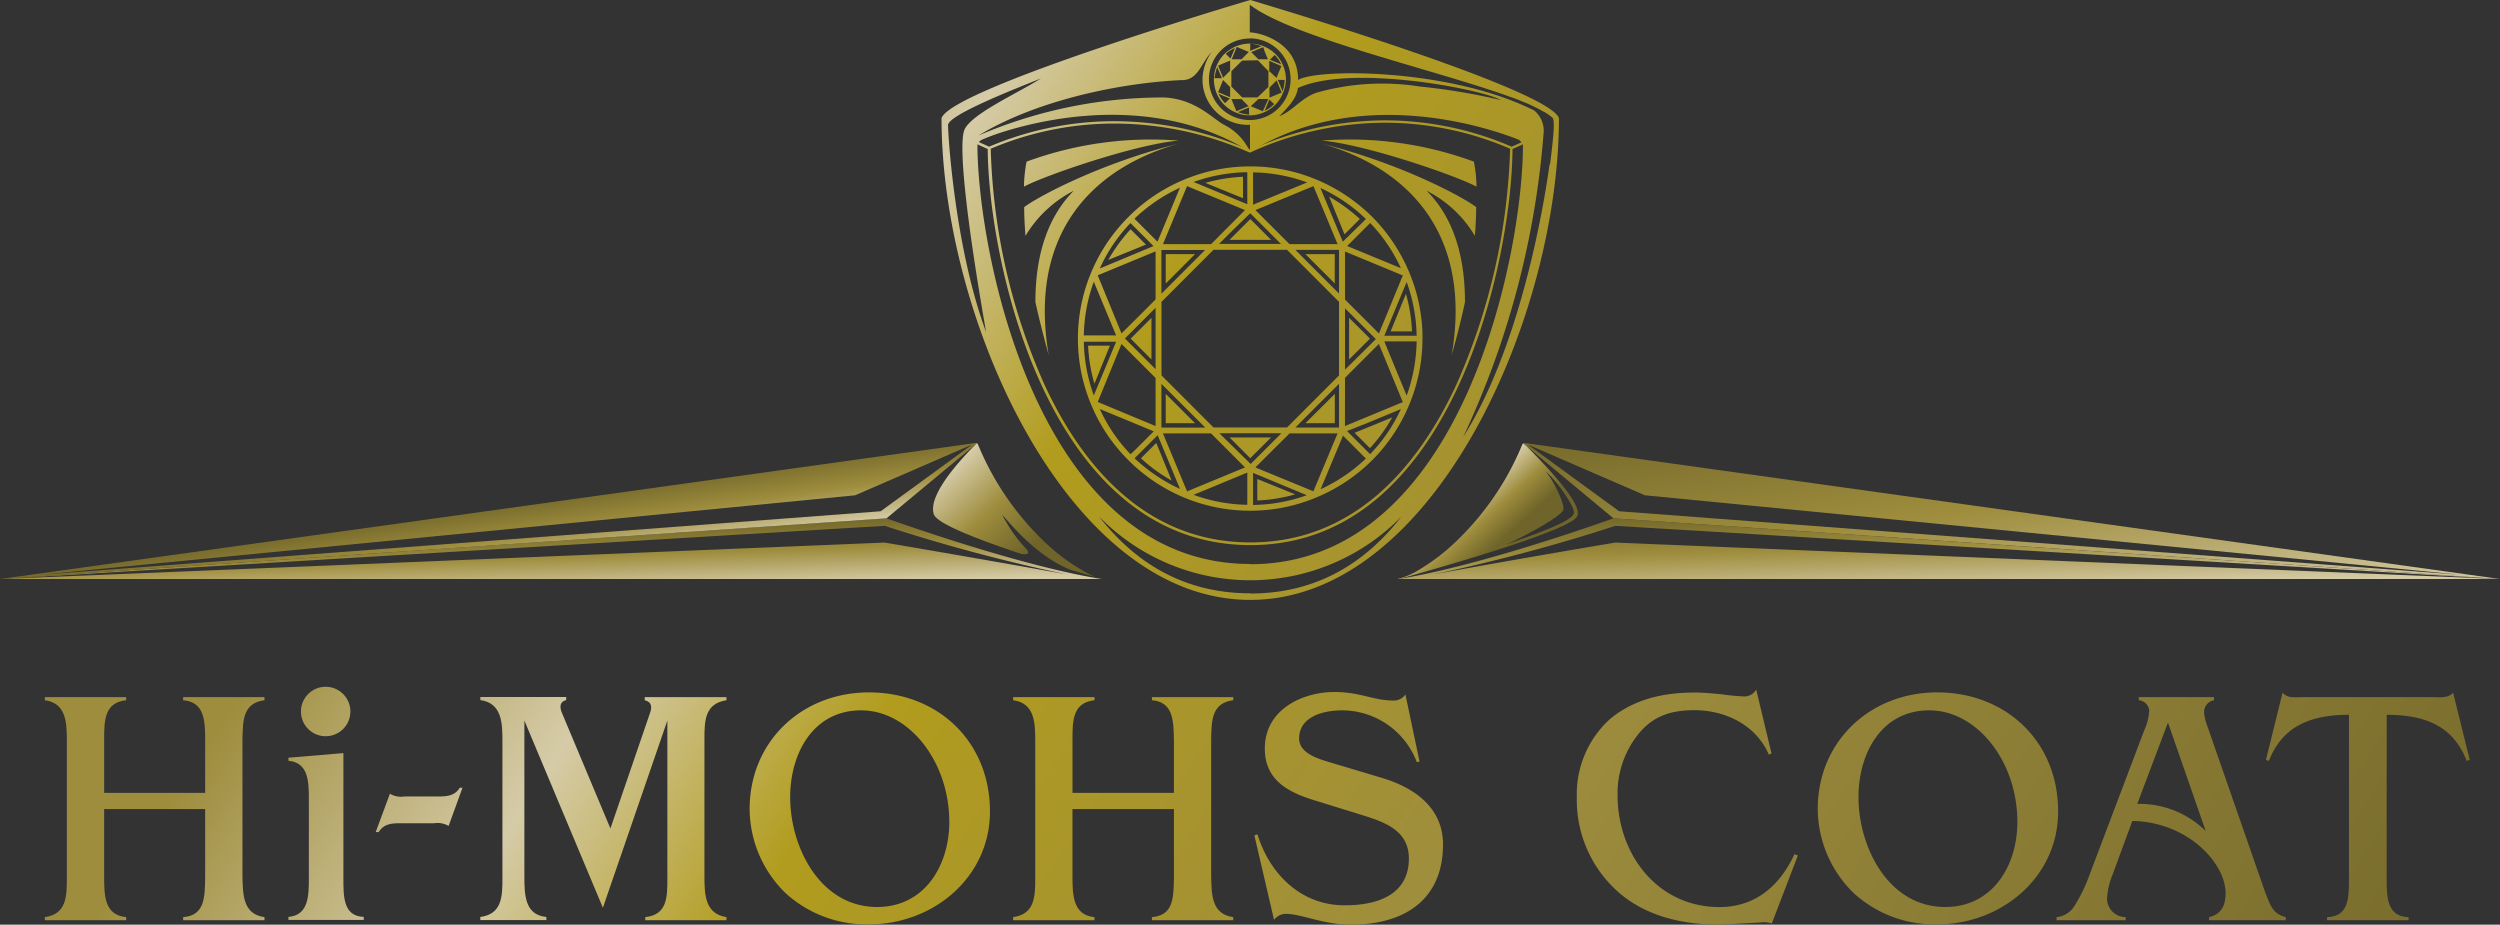 <svg id="レイヤー_1" data-name="レイヤー 1" xmlns="http://www.w3.org/2000/svg" xmlns:xlink="http://www.w3.org/1999/xlink" viewBox="0 0 325.72 120.47"><rect x="0" y="0" width="325.72" height="120.47" fill="#333333" stroke="none"/><defs><style>.cls-1{fill:url(#linear-gradient);}.cls-2{fill:url(#linear-gradient-2);}.cls-3{fill:url(#linear-gradient-3);}.cls-4{fill:url(#linear-gradient-4);}.cls-5{fill:url(#linear-gradient-5);}.cls-6{fill:url(#linear-gradient-6);}.cls-7{fill:url(#linear-gradient-7);}.cls-8{fill:url(#linear-gradient-8);}.cls-9{fill:url(#linear-gradient-9);}.cls-10{fill:url(#linear-gradient-10);}.cls-11{fill:url(#linear-gradient-12);}.cls-12{fill:url(#linear-gradient-13);}.cls-13{fill:url(#linear-gradient-14);}.cls-14{fill:url(#linear-gradient-15);}.cls-15{fill:url(#linear-gradient-16);}.cls-16{fill:url(#linear-gradient-17);}.cls-17{fill:url(#linear-gradient-18);}.cls-18{fill:url(#linear-gradient-19);}.cls-19{fill:url(#linear-gradient-20);}.cls-20{fill:url(#linear-gradient-21);}.cls-21{fill:url(#linear-gradient-22);}.cls-22{fill:url(#linear-gradient-23);}.cls-23{fill:url(#linear-gradient-24);}.cls-24{fill:url(#linear-gradient-25);}.cls-25{fill:url(#linear-gradient-26);}.cls-26{fill:url(#linear-gradient-27);}.cls-27{fill:url(#linear-gradient-28);}.cls-28{fill:url(#linear-gradient-29);}.cls-29{fill:url(#linear-gradient-30);}.cls-30{fill:url(#linear-gradient-31);}.cls-31,.cls-32,.cls-33,.cls-34{stroke:#fff;stroke-linejoin:round;stroke-width:0.16px;}.cls-31{fill:url(#linear-gradient-32);}.cls-32{fill:url(#linear-gradient-33);}.cls-33{fill:url(#linear-gradient-34);}.cls-34{fill:url(#linear-gradient-35);}.cls-35{fill:url(#linear-gradient-36);}.cls-36{fill:url(#linear-gradient-37);}.cls-37{fill:url(#linear-gradient-38);}.cls-38{fill:url(#linear-gradient-39);}.cls-39{fill:url(#linear-gradient-40);}.cls-40{fill:url(#linear-gradient-41);}.cls-41{fill:url(#名称未設定グラデーション_13);}.cls-42{fill:url(#名称未設定グラデーション_9);}.cls-43{fill:url(#名称未設定グラデーション_13-2);}.cls-44{fill:url(#名称未設定グラデーション_9-2);}.cls-45{fill:url(#名称未設定グラデーション_15);}.cls-46{fill:url(#名称未設定グラデーション_15-2);}.cls-47{fill:url(#名称未設定グラデーション_15-3);}</style><linearGradient id="linear-gradient" x1="246.58" y1="295.13" x2="518.46" y2="472.45" gradientUnits="userSpaceOnUse"><stop offset="0.12" stop-color="#9e8d3d"/><stop offset="0.24" stop-color="#d5cba7"/><stop offset="0.34" stop-color="#b19c1d"/><stop offset="0.57" stop-color="#9e8d3d"/><stop offset="1" stop-color="#6f6429"/></linearGradient><linearGradient id="linear-gradient-2" x1="251.19" y1="288.07" x2="523.04" y2="465.37" xlink:href="#linear-gradient"/><linearGradient id="linear-gradient-3" x1="256.78" y1="279.42" x2="528.82" y2="456.84" xlink:href="#linear-gradient"/><linearGradient id="linear-gradient-4" x1="274.36" y1="252.52" x2="546.26" y2="429.85" xlink:href="#linear-gradient"/><linearGradient id="linear-gradient-5" x1="284.23" y1="237.4" x2="556.12" y2="414.72" xlink:href="#linear-gradient"/><linearGradient id="linear-gradient-6" x1="292.77" y1="224.26" x2="564.7" y2="401.61" xlink:href="#linear-gradient"/><linearGradient id="linear-gradient-7" x1="307.19" y1="202.22" x2="579.06" y2="379.52" xlink:href="#linear-gradient"/><linearGradient id="linear-gradient-8" x1="315.87" y1="188.83" x2="587.8" y2="366.18" xlink:href="#linear-gradient"/><linearGradient id="linear-gradient-9" x1="323.62" y1="177.09" x2="595.47" y2="354.38" xlink:href="#linear-gradient"/><linearGradient id="linear-gradient-10" x1="333.59" y1="161.66" x2="605.51" y2="339" xlink:href="#linear-gradient"/><linearGradient id="linear-gradient-12" x1="264.03" y1="268.38" x2="535.91" y2="445.69" xlink:href="#linear-gradient"/><linearGradient id="linear-gradient-13" x1="259.01" y1="276.04" x2="530.99" y2="453.42" xlink:href="#linear-gradient"/><linearGradient id="linear-gradient-14" x1="320.48" y1="181.82" x2="592.37" y2="359.13" xlink:href="#linear-gradient"/><linearGradient id="linear-gradient-15" x1="57.45" y1="-21.48" x2="329.92" y2="156.22" xlink:href="#linear-gradient"/><linearGradient id="linear-gradient-16" x1="66.62" y1="-34.95" x2="338.46" y2="142.33" xlink:href="#linear-gradient"/><linearGradient id="linear-gradient-17" x1="51.79" y1="-12.04" x2="323.42" y2="165.11" xlink:href="#linear-gradient"/><linearGradient id="linear-gradient-18" x1="60.57" y1="-25.77" x2="332.53" y2="151.59" xlink:href="#linear-gradient"/><linearGradient id="linear-gradient-19" x1="55.4" y1="-17.59" x2="327.04" y2="159.57" xlink:href="#linear-gradient"/><linearGradient id="linear-gradient-20" x1="65.28" y1="-32.89" x2="337.11" y2="144.39" xlink:href="#linear-gradient"/><linearGradient id="linear-gradient-21" x1="53.12" y1="-14.12" x2="324.82" y2="163.08" xlink:href="#linear-gradient"/><linearGradient id="linear-gradient-22" x1="62.84" y1="-29.53" x2="335.1" y2="148.03" xlink:href="#linear-gradient"/><linearGradient id="linear-gradient-23" x1="327.86" y1="170.39" x2="599.88" y2="347.79" xlink:href="#linear-gradient"/><linearGradient id="linear-gradient-24" x1="324.54" y1="175.66" x2="596.36" y2="352.93" xlink:href="#linear-gradient"/><linearGradient id="linear-gradient-25" x1="308.56" y1="199.73" x2="580.86" y2="377.31" xlink:href="#linear-gradient"/><linearGradient id="linear-gradient-26" x1="316.85" y1="187.77" x2="588.33" y2="364.82" xlink:href="#linear-gradient"/><linearGradient id="linear-gradient-27" x1="317.64" y1="186" x2="589.78" y2="363.48" xlink:href="#linear-gradient"/><linearGradient id="linear-gradient-28" x1="325.69" y1="173.88" x2="597.51" y2="351.15" xlink:href="#linear-gradient"/><linearGradient id="linear-gradient-29" x1="306.58" y1="203.34" x2="578.21" y2="380.5" xlink:href="#linear-gradient"/><linearGradient id="linear-gradient-30" x1="309.78" y1="197.98" x2="582.01" y2="375.52" xlink:href="#linear-gradient"/><linearGradient id="linear-gradient-31" x1="317.21" y1="186.86" x2="589.07" y2="364.16" xlink:href="#linear-gradient"/><linearGradient id="linear-gradient-32" x1="161.07" y1="6.08" x2="161.07" y2="6.08" xlink:href="#linear-gradient"/><linearGradient id="linear-gradient-33" x1="167.1" y1="8.57" x2="167.1" y2="8.57" xlink:href="#linear-gradient"/><linearGradient id="linear-gradient-34" x1="164.6" y1="14.61" x2="164.6" y2="14.61" xlink:href="#linear-gradient"/><linearGradient id="linear-gradient-35" x1="158.57" y1="12.11" x2="158.57" y2="12.11" xlink:href="#linear-gradient"/><linearGradient id="linear-gradient-36" x1="332.62" y1="163.16" x2="604.58" y2="340.53" xlink:href="#linear-gradient"/><linearGradient id="linear-gradient-37" x1="334.09" y1="160.95" x2="605.97" y2="338.26" xlink:href="#linear-gradient"/><linearGradient id="linear-gradient-38" x1="321.81" y1="179.73" x2="593.77" y2="357.1" xlink:href="#linear-gradient"/><linearGradient id="linear-gradient-39" x1="317.2" y1="186.82" x2="589.13" y2="364.17" xlink:href="#linear-gradient"/><linearGradient id="linear-gradient-40" x1="328.92" y1="168.84" x2="600.85" y2="346.18" xlink:href="#linear-gradient"/><linearGradient id="linear-gradient-41" x1="321.01" y1="180.99" x2="592.91" y2="358.32" xlink:href="#linear-gradient"/><linearGradient id="名称未設定グラデーション_13" x1="329.88" y1="287.53" x2="329.61" y2="278.78" gradientUnits="userSpaceOnUse"><stop offset="0" stop-color="#d5cba7"/><stop offset="0.52" stop-color="#9e8d3d"/><stop offset="1" stop-color="#6f6429"/></linearGradient><linearGradient id="名称未設定グラデーション_9" x1="322.95" y1="285.57" x2="321.47" y2="275.61" gradientUnits="userSpaceOnUse"><stop offset="0" stop-color="#d5cba7"/><stop offset="0.49" stop-color="#9e8d3d"/><stop offset="1" stop-color="#6f6429"/></linearGradient><linearGradient id="名称未設定グラデーション_13-2" x1="512.03" y1="287.38" x2="511.68" y2="275.95" xlink:href="#名称未設定グラデーション_13"/><linearGradient id="名称未設定グラデーション_9-2" x1="522.87" y1="295.39" x2="517.02" y2="256" xlink:href="#名称未設定グラデーション_9"/><linearGradient id="名称未設定グラデーション_15" x1="447.81" y1="276.28" x2="452.81" y2="281.74" gradientUnits="userSpaceOnUse"><stop offset="0" stop-color="#d5cba7"/><stop offset="0.51" stop-color="#9e8d3d"/><stop offset="1" stop-color="#6f6429"/></linearGradient><linearGradient id="名称未設定グラデーション_15-2" x1="381.6" y1="271.86" x2="391.47" y2="282.62" xlink:href="#名称未設定グラデーション_15"/><linearGradient id="名称未設定グラデーション_15-3" x1="378.32" y1="273.82" x2="387.24" y2="283.54" xlink:href="#名称未設定グラデーション_15"/></defs><path class="cls-1" d="M271.62,324.5c0,2.51,0,5.12,2.87,5.38v.4h-10.6v-.4c2.82-.38,2.87-2.69,2.87-5.08V307c0-2.42-.05-5-2.87-5.38v-.4h10.6v.4c-2.83.31-2.87,2.61-2.87,5.07v7h13.16V307c0-2.55,0-5.15-2.87-5.38v-.4h10.6v.4c-2.82.36-2.82,2.65-2.87,5.07V324.5c.05,2.47.05,5,2.87,5.38v.4h-10.6v-.4c2.82-.21,2.82-2.56,2.87-5.08v-9H271.62Z" transform="translate(-258.05 -210.39)"/><path class="cls-2" d="M302.79,308.51v16.34c0,2.39,0,4.91,2.65,5v.4h-9.81v-.4c2.61-.21,2.66-2.73,2.66-5V314.51c0-2.28-.05-4.77-2.66-5v-.4Z" transform="translate(-258.05 -210.39)"/><path class="cls-3" d="M316.5,318a2.88,2.88,0,0,0-1.9-.35h-3.85c-1.33,0-2.61-.09-3.36,1.15H307l1.85-5a2.82,2.82,0,0,0,1.91.36h3.84c1.32,0,2.61.09,3.35-1.14h.36Z" transform="translate(-258.05 -210.39)"/><path class="cls-4" d="M360.44,326.79a15.38,15.38,0,0,1-4.72-11c0-8.83,6.84-15.19,15.54-15.19,9,0,15.77,6.41,15.77,15.51,0,8.61-7.41,14.71-15.72,14.71A15.61,15.61,0,0,1,360.44,326.79Zm11.88,1.77c6.19,0,9.41-5.38,9.41-11.09,0-7.86-5.25-14.53-11.49-14.53S361,308.55,361,314.25C361,320.82,364.94,328.56,372.32,328.56Z" transform="translate(-258.05 -210.39)"/><path class="cls-5" d="M397.78,324.5c0,2.51.05,5.12,2.87,5.38v.4h-10.6v-.4c2.83-.38,2.88-2.69,2.88-5.08V307c0-2.42-.05-5-2.88-5.38v-.4h10.6v.4c-2.82.31-2.87,2.61-2.87,5.07v7H411V307c-.05-2.55,0-5.15-2.87-5.38v-.4h10.6v.4c-2.83.36-2.83,2.65-2.88,5.07V324.5c.05,2.47.05,5,2.88,5.38v.4h-10.6v-.4c2.82-.21,2.82-2.56,2.87-5.08v-9H397.78Z" transform="translate(-258.05 -210.39)"/><path class="cls-6" d="M443,309.61l-.35.09a10.43,10.43,0,0,0-9.76-6.76c-2.47,0-5.58.84-5.58,3.67,0,2.11,3,2.78,4.57,3.27l6.18,1.85c5.74,1.72,8,5,8,8.66,0,7-4.73,10.47-12,10.47-3.63,0-6.45-1.41-8.52-1.41a2,2,0,0,0-1.5.78l-2.56-11,.4-.14c1.59,5.18,5.68,9.25,11.34,9.25s8.39-2.27,8.39-6.1-3.49-4.85-6.49-5.78l-5.88-1.82c-3.43-1.06-6.4-2.65-6.4-6.72,0-5.16,5-7.37,9.06-7.37,3.4,0,5.08,1.11,7.67,1.11a1.82,1.82,0,0,0,1.59-.79Z" transform="translate(-258.05 -210.39)"/><path class="cls-7" d="M488.89,330.72a2.84,2.84,0,0,0-1.48-.14l-5.33.28c-4.63,0-9.29-1-12.9-4a16,16,0,0,1-5.69-12.59,13.22,13.22,0,0,1,4.37-10.24c3.18-2.6,7-3.41,11-3.41,1.29,0,2.48.14,3.54.23a24.88,24.88,0,0,0,2.74.27,1.76,1.76,0,0,0,1.72-.89l2,8.34-.36.13c-1.64-3.84-5.65-5.78-9.68-5.78-2.91,0-5.26.66-7.22,3A12.33,12.33,0,0,0,468.8,314c0,7.68,5.19,14.57,13.28,14.57,4.68,0,7.86-2.78,9.77-6.89l.44.17Z" transform="translate(-258.05 -210.39)"/><path class="cls-8" d="M499.61,326.79a15.39,15.39,0,0,1-4.73-11c0-8.83,6.86-15.19,15.55-15.19,9,0,15.77,6.41,15.77,15.51,0,8.61-7.43,14.71-15.73,14.71A15.56,15.56,0,0,1,499.61,326.79Zm11.88,1.77c6.18,0,9.4-5.38,9.4-11.09,0-7.86-5.24-14.53-11.48-14.53s-9.22,5.61-9.22,11.31C500.19,320.82,504.12,328.56,511.49,328.56Z" transform="translate(-258.05 -210.39)"/><path class="cls-9" d="M533.28,324.37a9.55,9.55,0,0,0-.71,3.13,2.43,2.43,0,0,0,2.43,2.38v.4h-9v-.4a3.07,3.07,0,0,0,2.29-1.4,20.75,20.75,0,0,0,2-4.11l7.11-18.78a7.36,7.36,0,0,0,.67-2.57,1.48,1.48,0,0,0-1.36-1.4v-.4h9.8v.4a1.55,1.55,0,0,0-1.29,1.58,5.67,5.67,0,0,0,.4,1.73l7.56,21.73c.65,1.58.92,2.79,2.68,3.22v.4h-10v-.4c1.59-.35,2.16-1.54,2.16-3.09,0-4-5-9.32-12.15-9.44Zm7.23-19.84-4,10.6a12.25,12.25,0,0,1,8.92,3.54Z" transform="translate(-258.05 -210.39)"/><path class="cls-10" d="M569,324.53c0,2.71,0,5.27,2.86,5.35v.4H561.24v-.4c2.81-.08,2.85-2.42,2.85-5.08V303.52c-5.37,0-8.74,1.72-10.43,6l-.38-.13,2.16-8.75a1.78,1.78,0,0,0,1.19.58,13.42,13.42,0,0,0,1.42,0h17c.84,0,2,.17,2.61-.58l2.17,8.75-.4.13c-1.68-4.28-5-6-10.42-6Z" transform="translate(-258.05 -210.39)"/><path class="cls-10" d="M569,324.53c0,2.71,0,5.27,2.86,5.35v.4H561.24v-.4c2.81-.08,2.85-2.42,2.85-5.08V303.52c-5.37,0-8.74,1.72-10.43,6l-.38-.13,2.16-8.75a1.78,1.78,0,0,0,1.19.58,13.42,13.42,0,0,0,1.42,0h17c.84,0,2,.17,2.61-.58l2.17,8.75-.4.13c-1.68-4.28-5-6-10.42-6Z" transform="translate(-258.05 -210.39)"/><path class="cls-11" d="M352.7,301.62v-.4H342.05v.4c.94.23,1,.9.63,1.84h0l-5.1,14.87-6.38-15.21h0c-.25-.74-.17-1.32.62-1.52v-.4H320.63v.4c2.83.4,2.88,3,2.88,5.38v17.8c0,2.44-.05,4.7-2.88,5.08v.4h8.61v-.4c-2.82-.26-2.87-2.87-2.87-5.38V304.27l10.23,24.39L345,304.27V324.8c0,2.48,0,4.78-2.88,5.08v.4H352.7v-.4c-2.83-.43-2.87-3-2.87-5.38V306.69C349.83,304.3,349.87,302.06,352.7,301.62Z" transform="translate(-258.05 -210.39)"/><path class="cls-12" d="M303.7,303.08a3.22,3.22,0,1,1-3.21-3.21A3.22,3.22,0,0,1,303.7,303.08Z" transform="translate(-258.05 -210.39)"/><path class="cls-13" d="M458.4,228.3l-.2-.1V228l-.15.08a42.1,42.1,0,0,0-19.71-5,38,38,0,0,0-16.56,3.75l-.1.05v.1A24.19,24.19,0,0,1,421,230v0c-3.15-2.75-9.07-5-13.22-5.38-1.22-.1-2.41-.15-3.56-.15a45,45,0,0,0-19.14,4.2l-1.36-.62v.25c0,11.17,6.56,57.26,37.25,57.32s37.21-45.88,37.26-57.21ZM422,227.17a37.49,37.49,0,0,1,16.33-3.68A42.22,42.22,0,0,1,452.39,226a39.61,39.61,0,0,1,5.29,2.32L455,229.5a41.72,41.72,0,0,0-16.47-3.43,42.67,42.67,0,0,0-17.08,3.64A25,25,0,0,0,422,227.17Zm-1.11,3.11v0l.33-.15a42.48,42.48,0,0,1,17.27-3.75,41.18,41.18,0,0,1,16.31,3.39,81.49,81.49,0,0,1-7,30.73c-5.18,11.15-13.63,20.56-26.84,20.56s-21.66-9.41-26.83-20.56a80.87,80.87,0,0,1-7-30.73,41.11,41.11,0,0,1,16.17-3.28,43.42,43.42,0,0,1,17.61,3.8Zm-16.71-5.48c1.15,0,2.33,0,3.53.14a27.37,27.37,0,0,1,12.19,4.6,43.49,43.49,0,0,0-16.64-3.36,41.76,41.76,0,0,0-16.34,3.32l-1.49-.67A45.09,45.09,0,0,1,404.19,224.8ZM450.77,261c-5.45,12.88-14.67,24.3-29.83,24.29S396.57,273.87,391.11,261A96.34,96.34,0,0,1,384,228.56l2.74,1.25c.05,13.76,7.47,51.55,34.18,51.6s34.14-37.85,34.19-51.6l2.75-1.25A96.49,96.49,0,0,1,450.77,261Z" transform="translate(-258.05 -210.39)"/><polygon class="cls-14" points="173.91 55.14 170.08 55.14 173.91 51.32 173.91 55.14 173.91 55.14"/><polygon class="cls-15" points="173.9 36.93 170.08 33.11 173.9 33.11 173.9 36.93 173.9 36.93"/><polygon class="cls-16" points="155.7 55.14 151.88 55.14 151.88 51.32 155.7 55.14 155.7 55.14"/><polygon class="cls-17" points="151.88 36.94 151.88 33.11 155.7 33.11 151.88 36.94 151.88 36.94"/><polygon class="cls-18" points="150.02 46.84 147.31 44.12 150.02 41.41 150.02 46.84 150.02 46.84"/><polygon class="cls-19" points="165.61 31.25 160.19 31.25 162.9 28.54 165.61 31.25 165.61 31.25"/><polygon class="cls-20" points="162.89 59.7 160.2 57 165.6 57 162.89 59.7 162.89 59.7"/><polygon class="cls-21" points="175.77 46.83 175.77 41.41 178.49 44.12 175.77 46.83 175.77 46.83"/><path class="cls-22" d="M433.22,240.92l-2-4.91a21.74,21.74,0,0,1,4,2.91l-2,2Z" transform="translate(-258.05 -210.39)"/><path class="cls-23" d="M442.06,253.57h-2.83l2-4.9a21.24,21.24,0,0,1,.79,4.9Z" transform="translate(-258.05 -210.39)"/><path class="cls-24" d="M421.86,275.63V272.8l4.93,2a21,21,0,0,1-4.93.8Z" transform="translate(-258.05 -210.39)"/><path class="cls-25" d="M436.54,268.78l-2-2,4.89-2a20.39,20.39,0,0,1-2.89,4Z" transform="translate(-258.05 -210.39)"/><path class="cls-26" d="M402.44,244.26a21.8,21.8,0,0,1,2.91-4l2,2-4.92,2Z" transform="translate(-258.05 -210.39)"/><path class="cls-27" d="M420,236.22l-4.91-2a21.43,21.43,0,0,1,4.91-.8v2.83Z" transform="translate(-258.05 -210.39)"/><path class="cls-28" d="M410.7,273a20.87,20.87,0,0,1-4-2.9l2-2,2,4.9Z" transform="translate(-258.05 -210.39)"/><path class="cls-29" d="M400.63,260.34a20.74,20.74,0,0,1-.81-4.91h2.84l-2,4.91Z" transform="translate(-258.05 -210.39)"/><path class="cls-30" d="M443.39,254.51a22.3,22.3,0,0,0-1.71-8.58s0,0,0,0a22.58,22.58,0,0,0-4.85-7.29h0a22.71,22.71,0,0,0-7.29-4.86h0a22.24,22.24,0,0,0-8.59-1.71h0a22.3,22.3,0,0,0-8.58,1.71h0a22.3,22.3,0,0,0-7.28,4.86h0a22.36,22.36,0,0,0-4.88,7.27h0a22.28,22.28,0,0,0-1.72,8.59h0a22.26,22.26,0,0,0,1.71,8.58h0a22.2,22.2,0,0,0,4.88,7.28h0a22.54,22.54,0,0,0,7.25,4.86h0a22.4,22.4,0,0,0,8.6,1.71h0a22.19,22.19,0,0,0,8.58-1.71,22.53,22.53,0,0,0,7.31-4.86h0a22.43,22.43,0,0,0,4.85-7.28h0a22.31,22.31,0,0,0,1.71-8.59Zm-38.05,15.06a21.24,21.24,0,0,1-4-5.89l4.12,1.7,2.91,1.21-2.69,2.68Zm11.58-2.73H425l-4,4Zm-.77-.76-6.77-6.78v-9.58l4.51-4.52,2.26-2.26h9.59l6.77,6.78v9.58l-6.77,6.78Zm-7.54-15.59v8l-4-4Zm23.9-1.85-4.4-4.4-1.29-1.3h5.69Zm-23.9.76-2.14,2.15-2.3,2.28-3.1-7.57,7.54-3.12Zm.76,11,5.71,5.7h-5.71Zm6.47,6.46,4.42,4.43-7.55,3.12-3.14-7.55Zm16.67-.77h-5.68l2.31-2.33,3.37-3.36Zm.78-7.54v-8l.15.16,3.87,3.86-2.79,2.77Zm0-9.13v-6.26l7.53,3.12-3.11,7.56Zm-4.11-14.78,3.14,7.56h-6.26l-.72-.72-3.72-3.72,4-1.65Zm-8.24,3.53,4,4h-8.06l1.28-1.29Zm-11.57,10.49v-5.7h5.69Zm-5.2,6.54,4.44,4.44v6.26l-7.54-3.14Zm25,19.2-7.56-3.11,4.45-4.43h6.26l-.7,1.67Zm4.12-14.77.41-.43,4-4,3.12,7.58-7.54,3.12Zm.28-17.19,3-3a21.32,21.32,0,0,1,4,5.89Zm-11.51-5.69-.75.31v-4.21a21.31,21.31,0,0,1,7.05,1.31Zm-9.35-2.11,7.55,3.12-2.89,2.9-1.53,1.54h-6.27l.79-1.89Zm-9.24,20.27-2.91,7a21.7,21.7,0,0,1-1.3-7Zm29.47,12.45.09-.21,2.48,2.49.5.49a21.47,21.47,0,0,1-5.9,4Zm8.38-20.23a21.47,21.47,0,0,1,1.3,7h-4.21Zm-5.32-8.2-.45.46L433,241.88l-2.92-7A21.46,21.46,0,0,1,436,238.91Zm-15.44-6.08V237l-7-2.9A21.33,21.33,0,0,1,420.56,232.83Zm-8.78,2-1.43,3.45-1.49,3.58-3-3A21.49,21.49,0,0,1,411.78,234.85Zm-6.44,4.6,3,3-7,2.92A21.06,21.06,0,0,1,405.34,239.45Zm-4.78,7.64,2.91,7h-4.21A21.54,21.54,0,0,1,400.56,247.09Zm5.32,23,3-3,2.91,7A22,22,0,0,1,405.88,270.11Zm14.68,6.07a21.34,21.34,0,0,1-7-1.3l7-2.9Zm.75,0V272l7,2.91A21.43,21.43,0,0,1,421.31,276.18Zm15.24-6.61-3-3,2.53-1,4.49-1.86A21.21,21.21,0,0,1,436.55,269.57Zm4.77-7.63-.59-1.42-2.32-5.63h4.21A21.76,21.76,0,0,1,441.32,261.94Z" transform="translate(-258.05 -210.39)"/><polygon class="cls-31" points="161.07 6.08 161.07 6.08 161.07 6.08 161.07 6.08"/><polygon class="cls-32" points="167.1 8.57 167.1 8.57 167.1 8.57 167.1 8.57"/><polygon class="cls-33" points="164.6 14.61 164.6 14.61 164.6 14.61 164.6 14.61"/><polygon class="cls-34" points="158.57 12.11 158.57 12.11 158.57 12.11 158.57 12.11"/><path class="cls-35" d="M425.59,220.73a4.49,4.49,0,0,0-.37-1.8h0a4.41,4.41,0,0,0-1-1.51h0a4.81,4.81,0,0,0-1.52-1h0a4.94,4.94,0,0,0-1.81-.35h0a4.74,4.74,0,0,0-1.8.36h0a5.07,5.07,0,0,0-1.52,1h0a4.74,4.74,0,0,0-1,1.51h0a4.71,4.71,0,0,0,0,3.61h0a4.53,4.53,0,0,0,1,1.51h0a4.85,4.85,0,0,0,1.51,1h0a4.56,4.56,0,0,0,1.78.36,4.61,4.61,0,0,0,1.79-.36h0a4.66,4.66,0,0,0,1.53-1h0a4.31,4.31,0,0,0,1-1.51h0A4.53,4.53,0,0,0,425.59,220.73Zm-.17.07a4.74,4.74,0,0,1-.27,1.48l-.61-1.48Zm-4.63,4.54a7.32,7.32,0,0,1-1.46-.34l1-.42.45-.19Zm4-2.79-1.34.56V221.8l.93-.93.32.79.33.79Zm-2.21,2.33-.75-.31-.82-.34,1-.94,1.28,0-.12.29Zm-3.44,0-.65-1.58h1.31l.91.92-1.1.46Zm4.66-7,.33-.33a4.53,4.53,0,0,1,.84,1.21l-1.47-.59Zm-.38,1.72,0-1.29L425,219l-.42,1-.22.54-1-.94Zm-.62-2.55.44,1.06H422l-.93-.93,1.2-.5.37-.16Zm-1.87-1a7.1,7.1,0,0,1,1.48.36l-1.47.6v-1Zm1,2.19h0l1.38,1.42v2.05l-1.42,1.37h-2l-1.41-1.41v-2h0l1.41-1.39Zm-2.75-1.74.67.28.9.38-.94.95-1.28,0Zm-.2.05-.37.91-.24.56-.62-.62A5,5,0,0,1,419,216.61Zm-1.17,1.94.51-.21v1.32l-.92.92-.65-1.58Zm-1.53,2.09a8,8,0,0,1,.36-1.46l.23.55.38.91Zm1.12.23.92.93v1.31h0l-1.56-.65Zm-.12,2,1,.41-.42.41-.2.2a4.23,4.23,0,0,1-.85-1.23Zm5.55,2,.6-1.46.63.61A4.67,4.67,0,0,1,422.81,224.84Z" transform="translate(-258.05 -210.39)"/><path class="cls-36" d="M450.42,234.71c-2.53-1.39-14.45-5.52-20.17-6a46.81,46.81,0,0,1,19.83,2.74A17.53,17.53,0,0,1,450.42,234.71Z" transform="translate(-258.05 -210.39)"/><path class="cls-37" d="M391.46,234.71c2.54-1.39,14.46-5.52,20.17-6a46.87,46.87,0,0,0-19.83,2.74A18.47,18.47,0,0,0,391.46,234.71Z" transform="translate(-258.05 -210.39)"/><path class="cls-38" d="M411.63,229.1c-10.27,2.58-18.28,6.88-20.14,8.27,0,1.25.07,2.51.17,3.75a15.58,15.58,0,0,1,6.29-5.88c-2.75,2.77-5,7.23-5,14.51.5,2.24,1.08,4.54,1.74,6.93C392,241,400.19,232.33,411.63,229.1Z" transform="translate(-258.05 -210.39)"/><path class="cls-39" d="M448.92,249.75c0-7.28-2.22-11.74-5-14.51a15.45,15.45,0,0,1,6.29,5.88c.1-1.24.16-2.5.17-3.75-1.85-1.39-9.85-5.69-20.14-8.27,11.45,3.23,19.65,11.92,16.94,27.58C447.86,254.29,448.44,252,448.92,249.75Z" transform="translate(-258.05 -210.39)"/><path class="cls-40" d="M420.94,210.39s-38.82,11.46-40.22,15.39c0,26,16.36,62.77,40.22,62.77s40.22-36.8,40.22-62.77C459.78,221.85,420.94,210.39,420.94,210.39Zm-.06,5a5.32,5.32,0,1,1-5.32,5.32A5.32,5.32,0,0,1,420.88,215.41Zm6.27,6.47c6.91-3.18,24.12.18,26.44,1.57A80.42,80.42,0,0,0,443,221.66a31.35,31.35,0,0,0-13.29.77c-2,.59-3.21,2.41-5,3.12C425.85,224.35,426.93,223.33,427.15,221.88Zm-45.58,4.83c0-1.37,9.45-5,12.1-6.08-3,1.92-9.27,4.7-10,6.78s.3,11.7,2.86,26.27C382.49,242.8,381.57,228.08,381.57,226.71Zm39.37,61c-8,0-14.56-3.41-19.69-10a27.52,27.52,0,0,0,39.39,0C435.51,284.31,428.92,287.72,420.94,287.72Zm0-3.82c-27.84,0-35.54-41-35.54-54.62,0-.14.18-.37.51-.68,4.55-1.82,21-7,35,1.57a7.39,7.39,0,0,0-3.22-3.41c-1.46-.67-3.71-3.42-7.94-3.64a61,61,0,0,0-24.2,4.95c6.87-4.2,17.27-6.75,26.32-7.21l.29,0c2.05-.08,2.41-2.32,3.77-3.68a6.3,6.3,0,0,0-1.21,3.64,5.91,5.91,0,0,0,6.19,5.86v3.53c14.09-8.63,30.51-3.39,35.05-1.57.34.31.51.54.51.68C456.5,242.92,448.8,283.9,420.94,283.9Zm39-52.07c-.4,3-3.34,23.07-11.26,35.53a113.59,113.59,0,0,0,10.47-39.44,3.44,3.44,0,0,0-1.24-3.13l-1.08-.5c-11-5-27.34-4.91-29.65-3.45,0-5.05-5.15-6.2-6.3-6.2V211c5.56,4.29,24.35,8.52,33.9,12,.43.14,1,.35,1.58.6a20,20,0,0,1,2.71,1.29,5.64,5.64,0,0,1,1.27.86C460.69,226.15,460.37,228.85,460,231.83Z" transform="translate(-258.05 -210.39)"/><path class="cls-41" d="M373.55,277.92l-115.5,7.91,115.27-6.93a225.43,225.43,0,0,0,23.77,6.34l1.09.2-1.09-.2c-11.82-2.14-23.77-4.16-23.77-4.16l-115.27,4.75H401.61C390.8,284.15,373.55,277.92,373.55,277.92Z" transform="translate(-258.05 -210.39)"/><path class="cls-42" d="M385.11,268.11,258.05,285.83l115.5-7.91,11.76-9.76A.29.29,0,0,0,385.11,268.11ZM372.79,277,263.1,285.29l106.36-10.37,15.26-6.62Z" transform="translate(-258.05 -210.39)"/><path class="cls-43" d="M468.5,281.08s-12,2-23.77,4.16l-1.1.2,1.1-.2a226.21,226.21,0,0,0,23.77-6.34l115.27,6.93-115.51-7.91s-17.24,6.23-28.06,7.91H583.77Z" transform="translate(-258.05 -210.39)"/><path class="cls-44" d="M456.71,268.11a.28.28,0,0,0-.2.05l11.75,9.76,115.51,7.91Zm.38.19,15.27,6.62,106.36,10.37L469,277Z" transform="translate(-258.05 -210.39)"/><path class="cls-45" d="M456.93,268.51l-.42-.35a.25.25,0,0,0-.12.13h0A36.88,36.88,0,0,1,447,281.64a25.89,25.89,0,0,1-4.09,3,9.66,9.66,0,0,1-2.75,1.18l.19,0c1.61-.44,21.8-6,23.15-8.1C464.4,276.35,460.22,271.82,456.93,268.51Zm-2.62,12.82c2.84-1.29,7.26-3.76,7.43-4.53s-1.26-3.81-2.32-5c.95.67,3.7,4.28,3.7,5.37S458.21,279.93,454.31,281.33Z" transform="translate(-258.05 -210.39)"/><path class="cls-46" d="M392,282.44c.2-.43-1.48-1.3-3.38-5,1.51,1.72,4.57,5.37,8.79,7.15l3.41,1a12,12,0,0,1-1.93-1,25.87,25.87,0,0,1-4.1-3,36.88,36.88,0,0,1-9.34-13.34h0a.3.3,0,0,0-.12-.13c-3.34,3.33-6.32,7.16-5.61,9.28.42,1.25,6,3.37,11.39,5.16C391.56,282.64,391.9,282.6,392,282.44Z" transform="translate(-258.05 -210.39)"/><path class="cls-47" d="M397.06,285a233.05,233.05,0,0,1-23.51-7A234,234,0,0,0,397.06,285Z" transform="translate(-258.05 -210.39)"/></svg>